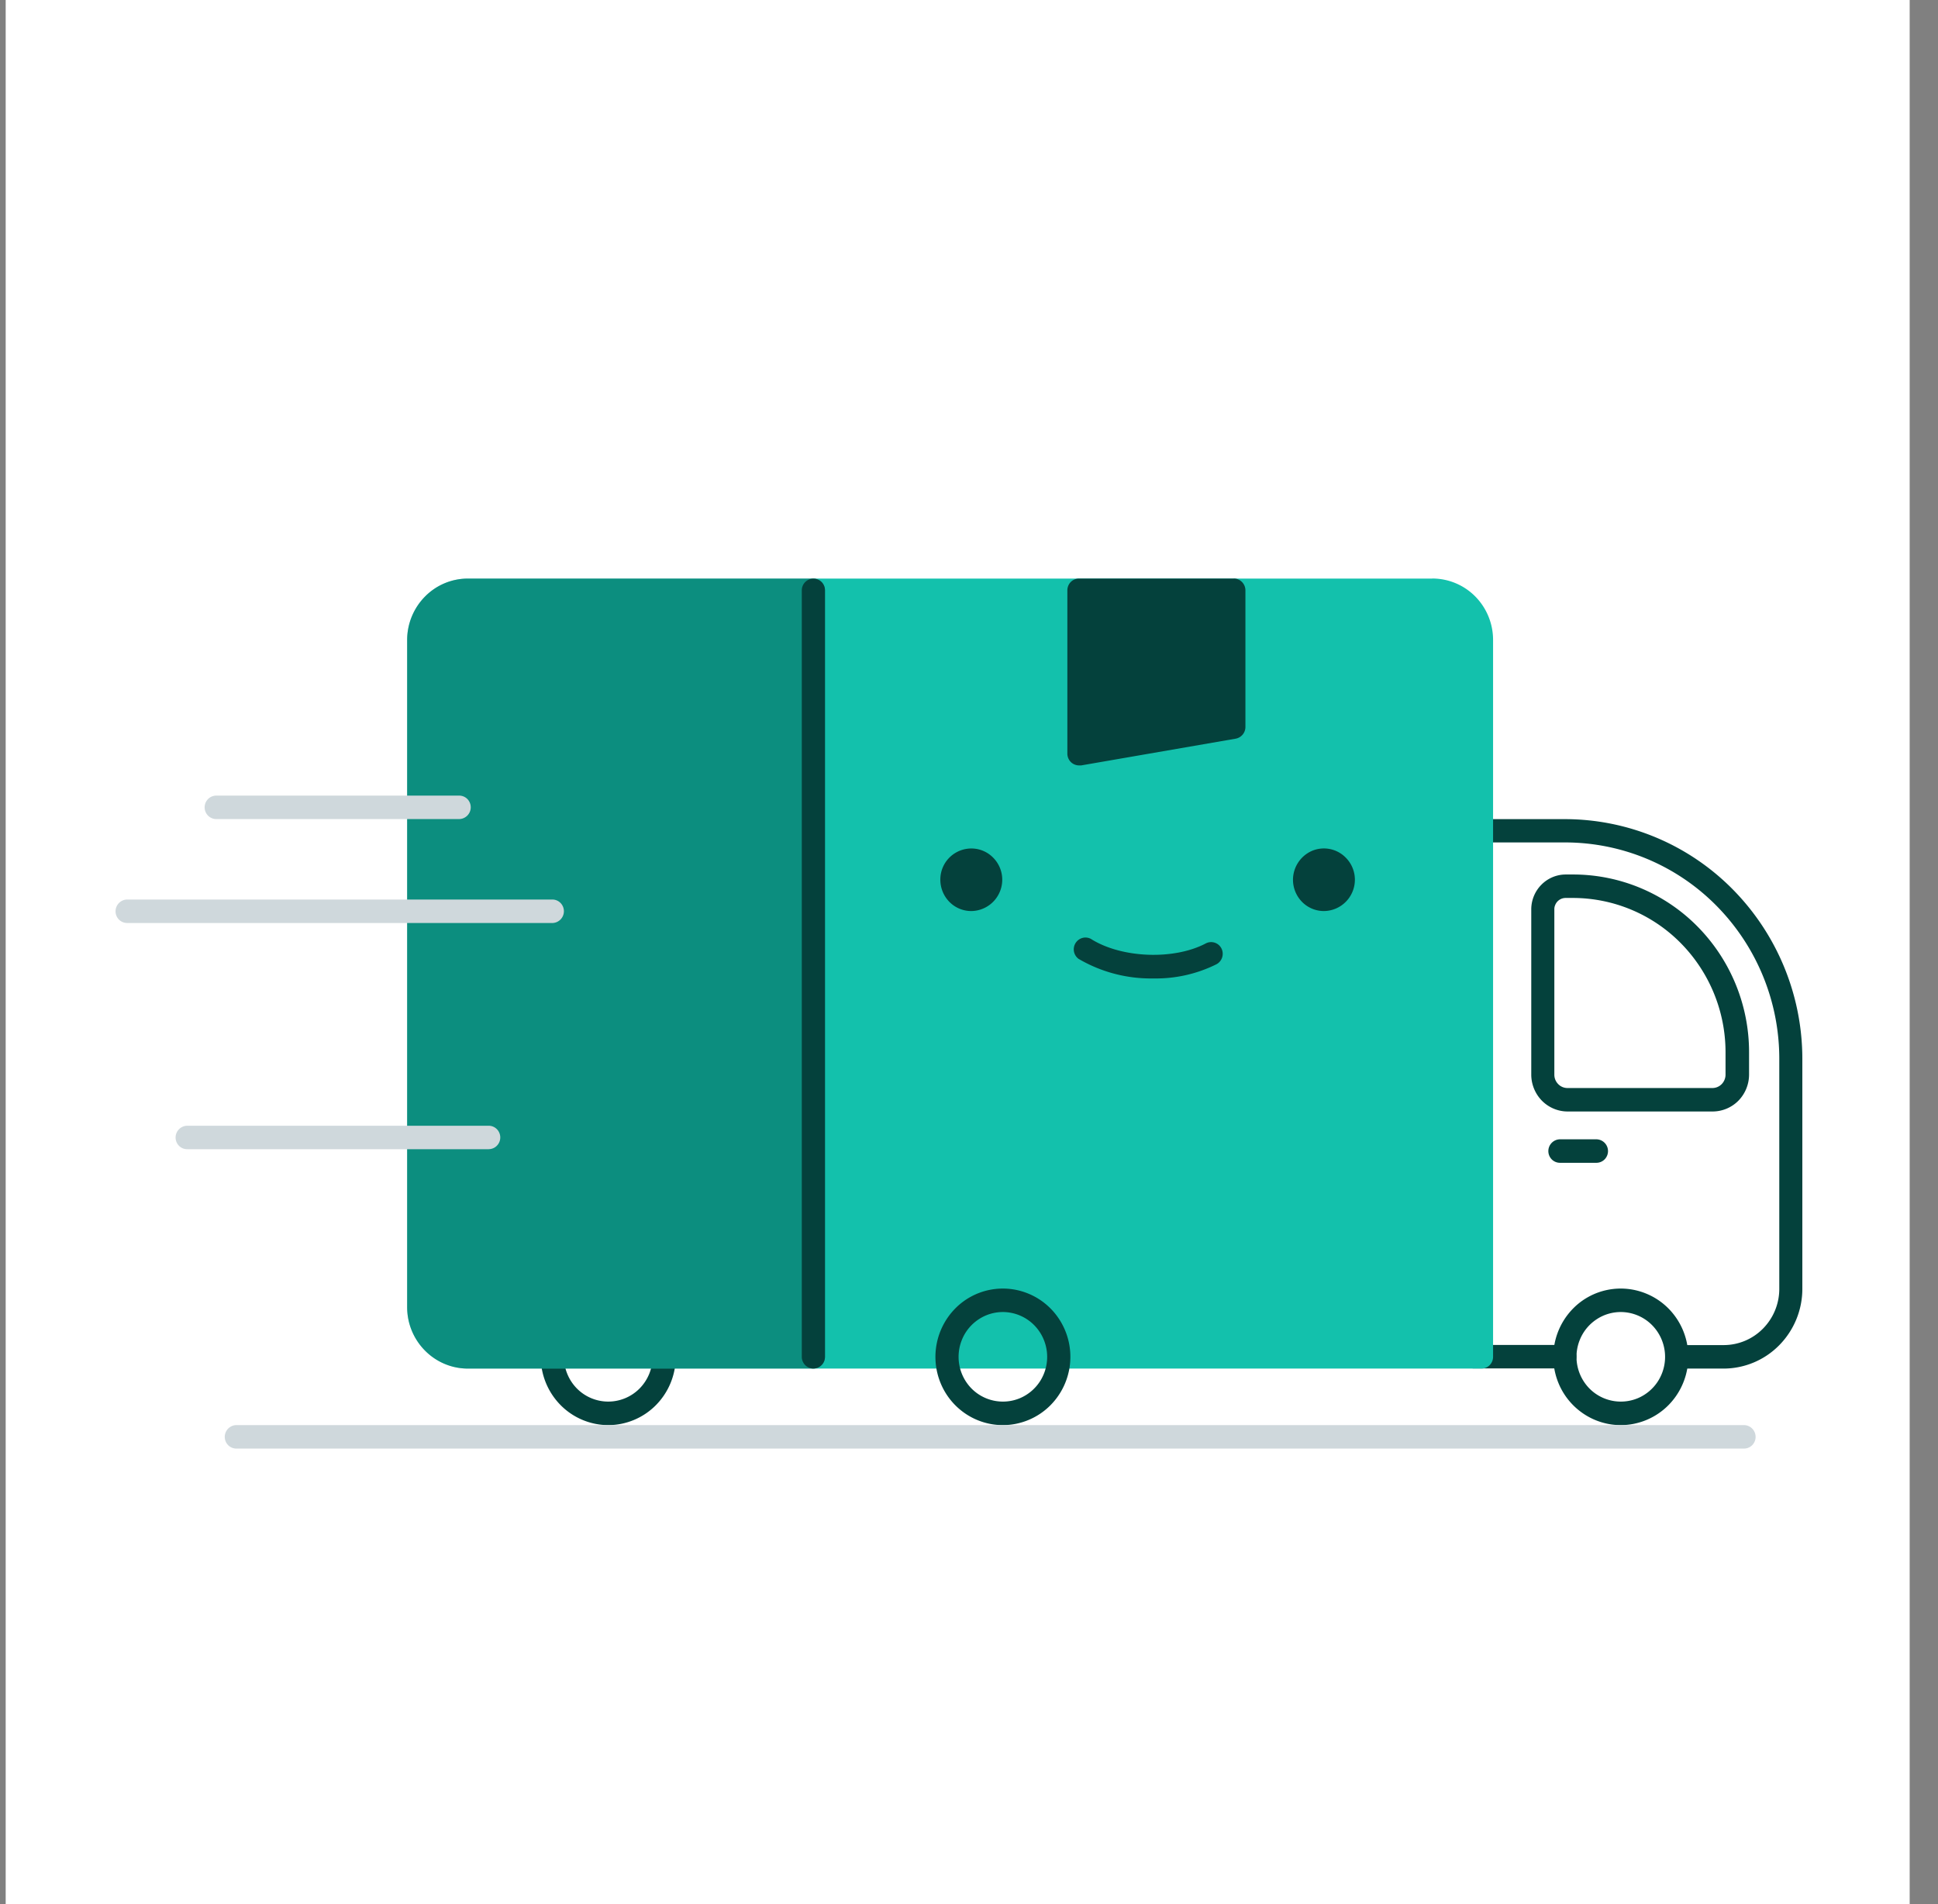 <svg xmlns="http://www.w3.org/2000/svg" width="57" height="56" fill="none"><rect width="100%" height="100%" fill="#808080" stroke="none"/><path fill="#fff" d="M.167 0h56v56h-56z"/><path fill="#04413C" d="M50.698 40.25h-1.383a.34.34 0 0 1-.241-.102.347.347 0 0 1 .24-.589h1.383c.434 0 .849-.174 1.155-.484s.48-.729.48-1.167v-6.772a6.4 6.4 0 0 0-1.845-4.495 6.26 6.26 0 0 0-4.445-1.865h-2.355v14.779h2.34c.09 0 .177.036.24.101a.347.347 0 0 1-.24.589h-2.681a.34.34 0 0 1-.242-.101.35.35 0 0 1-.1-.244V24.436c0-.092.036-.18.1-.244a.34.34 0 0 1 .242-.101h2.697a6.94 6.94 0 0 1 4.922 2.067 7.1 7.1 0 0 1 2.045 4.978v6.767a2.36 2.36 0 0 1-.677 1.657 2.3 2.3 0 0 1-1.636.69M17.89 41.913a1.98 1.98 0 0 1-1.403-.59 2.02 2.02 0 0 1-.582-1.419c0-.091.036-.179.1-.244a.34.34 0 0 1 .582.245c0 .349.137.684.381.931a1.296 1.296 0 0 0 1.843 0c.244-.247.382-.582.382-.931 0-.092.036-.18.1-.245a.34.34 0 0 1 .582.245c0 .532-.21 1.042-.582 1.419a1.98 1.98 0 0 1-1.403.589"/><path fill="#13C1AC" d="M42.131 17.016h-28.37c-.474 0-.928.19-1.262.53a1.82 1.82 0 0 0-.524 1.275v19.623c0 .479.189.938.524 1.276.334.339.788.53 1.261.53h29.813a.34.34 0 0 0 .241-.101.35.35 0 0 0 .1-.244V18.82c0-.478-.188-.937-.522-1.276a1.78 1.78 0 0 0-1.26-.53"/><path fill="#04413C" d="M23.923 17.016H13.76c-.473 0-.927.19-1.261.53a1.82 1.82 0 0 0-.524 1.275v19.623c0 .479.189.938.524 1.276.334.339.788.53 1.261.53h10.163c.09 0 .177-.037.241-.101a.35.35 0 0 0 .1-.244V17.363a.35.35 0 0 0-.21-.32.3.3 0 0 0-.131-.027" opacity=".4"/><path fill="#04413C" d="M23.923 40.25a.34.34 0 0 1-.241-.102.35.35 0 0 1-.1-.244V17.363c0-.092.036-.18.1-.244a.34.34 0 0 1 .582.244v22.541c0 .092-.036.18-.1.244a.34.34 0 0 1-.241.101M36.282 17.016h-4.548a.34.34 0 0 0-.241.1.35.35 0 0 0-.1.244v4.806a.35.35 0 0 0 .12.262.35.35 0 0 0 .228.083h.057l4.548-.787a.35.35 0 0 0 .284-.34v-4.026a.35.35 0 0 0-.216-.319.3.3 0 0 0-.132-.024M33.922 28.776a4.2 4.2 0 0 1-2.201-.577.348.348 0 0 1 .115-.614.34.34 0 0 1 .248.027c.894.569 2.443.63 3.38.134a.34.34 0 0 1 .46.146.35.35 0 0 1-.144.466 4 4 0 0 1-1.858.418"/><path fill="#04413C" fill-rule="evenodd" d="M38.029 25.873a.93.93 0 0 1 .561-.85.9.9 0 0 1 .991.2.92.92 0 0 1 .198 1.003.92.92 0 0 1-.84.568.9.9 0 0 1-.644-.27.93.93 0 0 1-.266-.65M27.657 25.873a.912.912 0 0 1 1.087-.902.9.9 0 0 1 .466.252.92.92 0 0 1 .197 1.003.92.92 0 0 1-.84.568.9.9 0 0 1-.644-.27.93.93 0 0 1-.266-.65" clip-rule="evenodd"/><path fill="#04413C" d="M47.67 41.913a1.97 1.97 0 0 1-1.102-.339 2 2 0 0 1-.732-.901 2.03 2.03 0 0 1 .43-2.188 1.965 1.965 0 0 1 2.163-.435c.364.151.674.409.892.739a2.024 2.024 0 0 1-.247 2.535 1.98 1.98 0 0 1-1.404.589m0-3.326c-.257 0-.51.077-.723.222-.215.145-.382.35-.48.591a1.33 1.33 0 0 0 .282 1.437 1.3 1.3 0 0 0 1.42.285c.238-.1.442-.269.585-.485a1.33 1.33 0 0 0-.163-1.664 1.3 1.3 0 0 0-.92-.386M50.368 32.689h-4.262c-.283 0-.555-.115-.755-.317a1.1 1.1 0 0 1-.314-.764v-4.863c0-.271.107-.532.297-.724.19-.193.447-.301.715-.302h.228a5.14 5.14 0 0 1 3.652 1.532 5.26 5.26 0 0 1 1.514 3.694v.663a1.1 1.1 0 0 1-.316.766 1.07 1.07 0 0 1-.76.315m-4.321-6.28a.33.33 0 0 0-.305.208.3.3 0 0 0-.025.128v4.863c0 .104.041.203.114.276.072.074.17.115.273.115h4.261c.103 0 .201-.041.274-.115a.4.4 0 0 0 .113-.276v-.663a4.57 4.57 0 0 0-1.315-3.206 4.46 4.46 0 0 0-3.17-1.33zM46.957 34.198H45.88a.34.34 0 0 1-.241-.101.347.347 0 0 1 .24-.59h1.076a.347.347 0 0 1 .241.589.34.34 0 0 1-.24.102"/><path fill="#CFD8DC" d="M16.246 27.145H3.738a.34.34 0 0 1-.24-.1.347.347 0 0 1 .24-.59h12.508a.34.34 0 0 1 .24.101.347.347 0 0 1-.24.59M14.372 33.798H5.503a.34.34 0 0 1-.241-.102.347.347 0 0 1 .241-.588h8.869a.34.34 0 0 1 .241.1.347.347 0 0 1 0 .489.34.34 0 0 1-.241.1M13.505 24.089H6.36a.34.34 0 0 1-.241-.101.347.347 0 0 1 0-.488.34.34 0 0 1 .241-.101h7.145a.34.34 0 0 1 .241.1.347.347 0 0 1-.24.59"/><path fill="#04413C" d="M29.497 41.913a1.97 1.97 0 0 1-1.104-.339 2 2 0 0 1-.73-.901 2.03 2.03 0 0 1 .43-2.188 1.965 1.965 0 0 1 2.163-.435c.363.151.673.409.891.739a2.024 2.024 0 0 1-.247 2.535 1.98 1.98 0 0 1-1.403.589m0-3.326c-.258 0-.51.077-.724.222-.215.145-.382.35-.48.591a1.33 1.33 0 0 0 .282 1.437 1.3 1.3 0 0 0 1.42.285c.238-.1.442-.269.585-.485a1.33 1.33 0 0 0-.163-1.664 1.3 1.3 0 0 0-.92-.386"/><path fill="#CFD8DC" d="M51.296 42.603H6.952a.34.34 0 0 1-.242-.101.347.347 0 0 1 .242-.59h44.344a.347.347 0 0 1 .241.589.34.34 0 0 1-.241.102"/></svg>